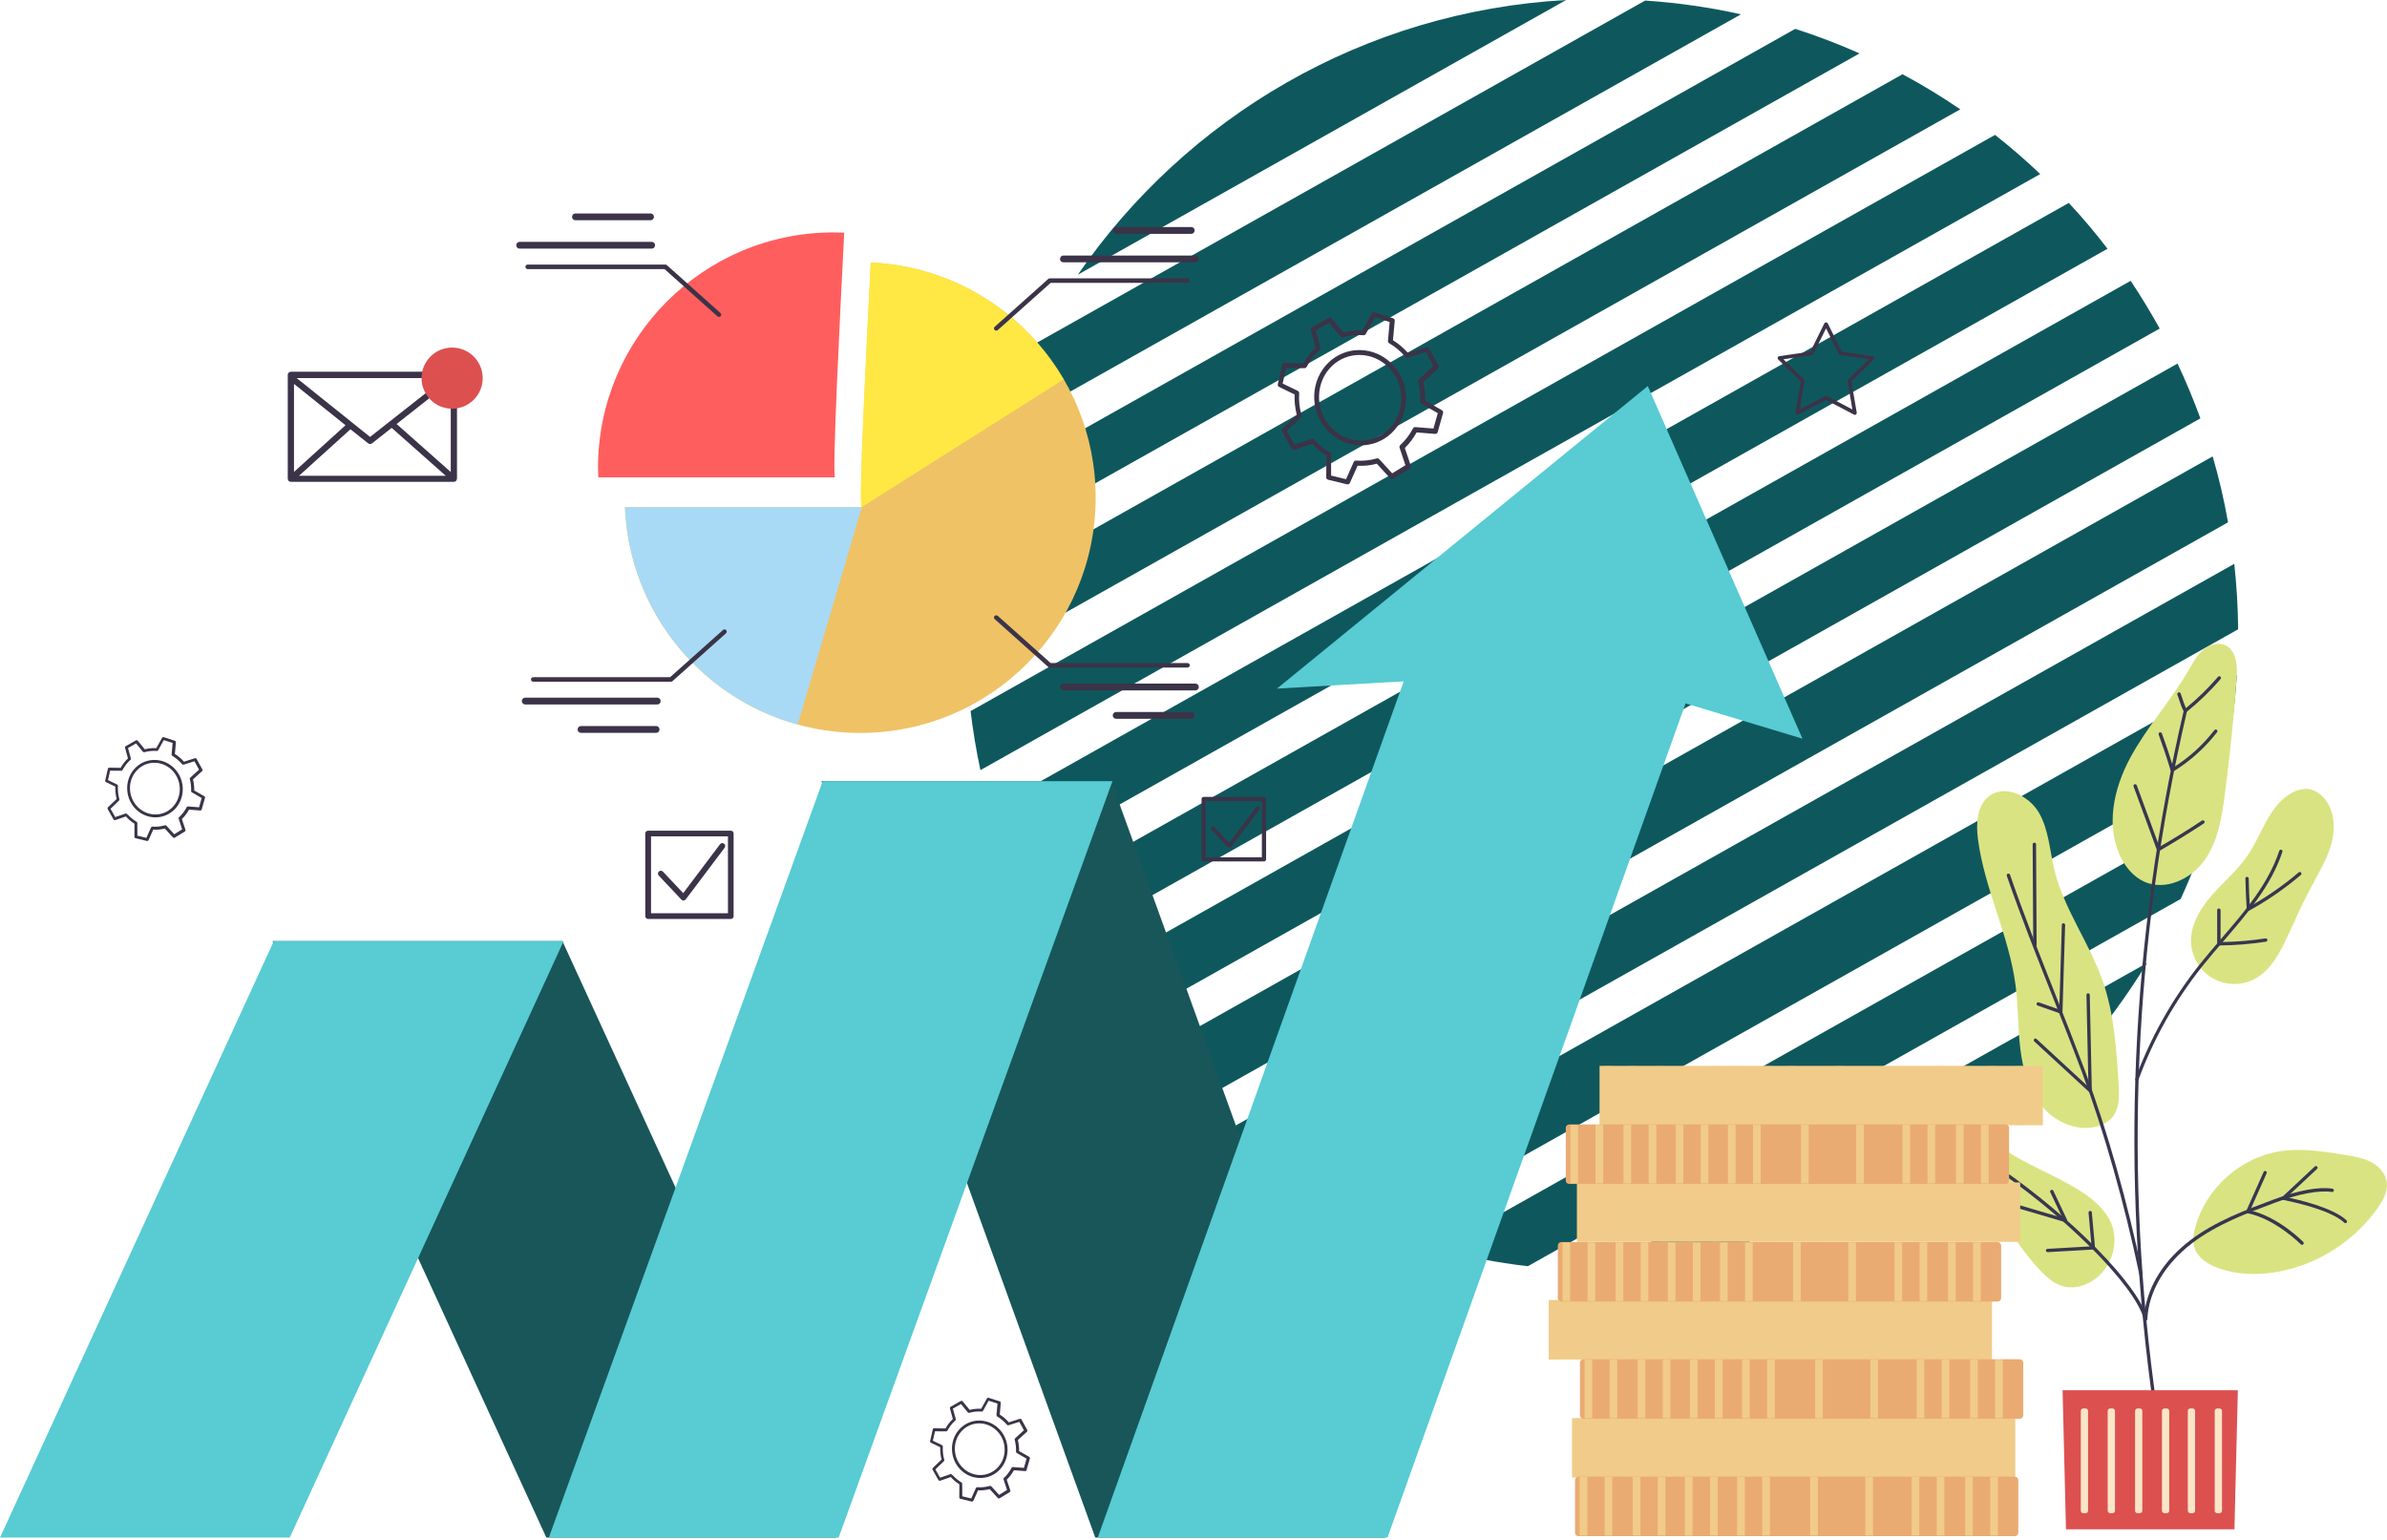 <?xml version="1.0" encoding="UTF-8"?> <svg xmlns="http://www.w3.org/2000/svg" width="654" height="422" viewBox="0 0 654 422" fill="none"> <path d="M509.494 14.629C503.754 12.096 497.884 9.821 491.859 7.909L269.552 132.958C268.078 139.032 266.94 145.209 266.139 151.516L509.494 14.629Z" fill="#0E585D"></path> <path d="M577.425 68.159C574.09 63.791 570.547 59.604 566.823 55.598L271.362 221.796C272.888 227.094 274.621 232.29 276.612 237.382L577.425 68.159Z" fill="#0E585D"></path> <path d="M591.725 90.026C589.243 85.555 586.605 81.187 583.761 76.948L280.878 247.307C283.05 251.96 285.403 256.483 287.963 260.903L591.725 90.026Z" fill="#0E585D"></path> <path d="M588.26 263.849L438.409 348.137C438.59 348.137 438.771 348.162 438.952 348.162C449.632 348.162 460.053 347.154 470.189 345.319L569.254 289.593C576.339 281.606 582.7 272.999 588.26 263.849Z" fill="#0E585D"></path> <path d="M521.26 20.342L264.898 164.544C264.742 167.645 264.639 170.773 264.639 173.926C264.639 177.002 264.716 180.052 264.872 183.076L537.086 29.957C532.017 26.493 526.716 23.262 521.26 20.342Z" fill="#0E585D"></path> <path d="M273.793 118.225L476.99 3.928C468.457 2.016 459.691 0.749 450.744 0.155L284.136 93.877C280.102 101.657 276.637 109.799 273.793 118.225Z" fill="#0E585D"></path> <path d="M558.988 47.688C555.032 43.914 550.894 40.347 546.602 36.961L265.932 194.836C266.579 200.316 267.484 205.692 268.621 211.016L558.988 47.688Z" fill="#0E585D"></path> <path d="M612.852 184.962L358.092 328.259C365.074 331.93 372.34 335.16 379.865 337.849L609.8 208.509C611.352 200.832 612.36 192.975 612.852 184.962Z" fill="#0E585D"></path> <path d="M597.466 246.323C600.931 238.776 603.853 230.944 606.206 222.88L393.958 342.268C401.974 344.388 410.197 345.965 418.601 346.947L597.466 246.323Z" fill="#0E585D"></path> <path d="M429.1 0C373.556 3.102 324.993 32.154 295.307 75.267L429.1 0Z" fill="#0E585D"></path> <path d="M606.232 125.049L310.331 291.506C314.495 296.055 318.942 300.371 323.571 304.481L610.447 143.117C609.361 136.965 607.964 130.942 606.232 125.049Z" fill="#0E585D"></path> <path d="M602.87 114.633C601.008 109.515 598.914 104.5 596.612 99.615L293.601 270.052C296.6 274.575 299.807 278.944 303.22 283.183L602.87 114.633Z" fill="#0E585D"></path> <path d="M613.214 172.427C613.162 166.379 612.8 160.382 612.153 154.489L332.492 311.795C337.224 315.44 342.137 318.877 347.232 322.031L613.214 172.427Z" fill="#0E585D"></path> <path d="M587.379 241.536C584.69 240.27 582.647 237.918 581.251 235.281C576.777 226.752 579.053 216.154 583.63 207.676C588.181 199.198 594.801 192.013 599.61 183.69C600.748 181.726 601.808 179.684 603.489 178.184C605.17 176.685 607.678 175.858 609.721 176.815C612.798 178.262 613.057 182.449 612.798 185.835C612.048 196.484 610.962 207.108 609.566 217.705C608.739 224.012 607.678 230.577 603.981 235.746C600.283 240.916 593.146 244.224 587.379 241.536Z" fill="#DAE382"></path> <path d="M541.92 229.853C541.377 225.64 541.635 220.677 545.023 218.118C549.341 214.861 555.909 217.989 558.624 222.667C561.339 227.346 561.572 232.98 562.839 238.227C565.425 249.006 572.407 258.233 576.079 268.701C579.26 277.774 579.88 287.518 580.475 297.133C580.682 300.364 580.733 303.957 578.561 306.361C577.63 307.369 576.389 308.067 575.07 308.48C569.563 310.289 563.331 307.653 559.581 303.259C555.832 298.865 554.202 293.023 553.53 287.285C552.832 281.547 552.987 275.732 552.237 269.994C550.453 256.269 543.678 243.578 541.92 229.853Z" fill="#DAE382"></path> <path d="M627.641 217.394C629.244 216.464 631.158 215.895 632.968 216.283C634.416 216.593 635.709 217.498 636.692 218.609C639.562 221.866 639.924 226.725 638.838 230.913C637.752 235.1 635.45 238.874 633.408 242.699C631.055 247.067 629.012 251.616 626.943 256.14C624.745 260.895 622.211 265.987 617.505 268.365C614.04 270.123 609.695 270.02 606.308 268.081C602.92 266.168 600.619 262.498 600.334 258.621C599.972 253.71 602.713 249.083 605.946 245.361C609.204 241.639 613.057 238.46 615.824 234.376C619.754 228.612 621.59 220.91 627.641 217.394Z" fill="#DAE382"></path> <path d="M601.265 341.927C602.17 344.667 604.886 346.373 607.575 347.381C612.902 349.371 618.823 349.474 624.409 348.415C635.269 346.373 645.199 339.937 651.535 330.864C652.983 328.797 654.301 326.367 653.939 323.86C653.603 321.456 651.741 319.492 649.595 318.38C647.449 317.269 644.992 316.855 642.613 316.467C636.666 315.511 630.589 314.529 624.616 315.459C613.807 317.165 604.368 325.617 601.498 336.189C600.955 338.076 600.645 340.092 601.265 341.927Z" fill="#DAE382"></path> <path d="M545.721 312.331C552.78 318.405 562.012 321.275 569.873 326.263C573.519 328.589 577.036 331.536 578.587 335.568C581.044 341.901 577.32 349.913 570.881 352.136C569.2 352.705 567.39 352.937 565.658 352.55C562.994 351.955 560.822 350.068 558.96 348.078C551.022 339.652 546.083 328.693 537.86 320.525C536.205 318.897 534.421 317.32 533.36 315.252C532.3 313.184 532.223 310.419 533.852 308.764C535.481 307.136 538.196 307.188 540.265 308.17C542.359 309.152 543.988 310.858 545.721 312.331Z" fill="#DAE382"></path> <path d="M590.508 386.151H590.56C590.818 386.126 590.999 385.867 590.948 385.635C581.82 321.921 584.586 257.82 599.145 195.114C599.197 194.856 599.041 194.623 598.809 194.571C598.55 194.52 598.317 194.675 598.266 194.907C583.681 257.716 580.915 321.947 590.043 385.764C590.094 385.996 590.301 386.151 590.508 386.151Z" fill="#37374F"></path> <path d="M585.44 296.229C585.621 296.229 585.802 296.125 585.879 295.918C590.017 284.649 595.913 274.181 603.386 264.773C605.325 262.343 607.42 259.913 609.437 257.587C615.746 250.246 622.288 242.673 625.34 233.394C625.417 233.161 625.288 232.903 625.055 232.825C624.823 232.748 624.564 232.877 624.486 233.11C621.487 242.208 615.022 249.729 608.764 256.992C606.747 259.345 604.653 261.774 602.688 264.23C595.163 273.69 589.215 284.261 585.052 295.608C584.974 295.841 585.078 296.099 585.336 296.203C585.336 296.203 585.388 296.229 585.44 296.229Z" fill="#37374F"></path> <path d="M587.871 361.907H587.922C588.155 361.881 588.336 361.7 588.336 361.468C588.672 353.894 593.172 346.269 600.671 340.583C607.42 335.465 615.514 332.441 623.349 329.52C629.891 327.091 635.27 326.083 638.916 326.6C639.174 326.651 639.407 326.47 639.433 326.212C639.459 325.954 639.303 325.721 639.045 325.695C635.192 325.126 629.813 326.134 623.013 328.642C615.126 331.588 606.98 334.612 600.102 339.834C593.068 345.158 588.621 352.137 587.612 359.271C583.19 349.035 564.029 330.399 544.506 317.657C544.299 317.501 544.014 317.579 543.859 317.786C543.73 317.993 543.782 318.277 543.988 318.432C564.701 331.95 585 352.085 587.405 361.519C587.483 361.752 587.664 361.907 587.871 361.907Z" fill="#37374F"></path> <path d="M586.552 349.578C586.552 349.578 586.603 349.578 586.655 349.578C586.914 349.526 587.069 349.293 587.017 349.035C582.932 329.417 577.32 309.618 571.218 293.282C568.554 286.2 565.736 279.015 562.995 272.113C558.805 261.542 554.487 250.608 550.712 239.675C550.634 239.442 550.35 239.313 550.117 239.391C549.884 239.468 549.755 239.727 549.832 239.985C553.608 250.919 557.952 261.878 562.141 272.449C564.882 279.376 567.701 286.51 570.364 293.618C576.441 309.902 582.052 329.649 586.138 349.216C586.164 349.423 586.345 349.578 586.552 349.578Z" fill="#37374F"></path> <path d="M591.413 233.188C591.491 233.188 591.568 233.162 591.646 233.136C595.732 230.784 599.817 228.251 603.825 225.614C604.032 225.485 604.084 225.175 603.955 224.968C603.799 224.761 603.515 224.71 603.308 224.839C599.481 227.372 595.576 229.802 591.646 232.05L585.44 215.172C585.362 214.939 585.078 214.81 584.845 214.888C584.612 214.965 584.483 215.25 584.561 215.482L590.948 232.877C590.999 233.007 591.103 233.11 591.232 233.162C591.284 233.162 591.361 233.188 591.413 233.188Z" fill="#37374F"></path> <path d="M595.188 211.476C595.266 211.476 595.344 211.45 595.421 211.398C600.076 208.555 604.11 204.911 607.445 200.62C607.601 200.413 607.575 200.129 607.368 199.974C607.161 199.819 606.877 199.844 606.721 200.051C603.567 204.109 599.791 207.573 595.447 210.287C594.49 207.159 593.456 204.032 592.318 200.956C592.241 200.723 591.956 200.594 591.723 200.672C591.491 200.749 591.361 201.033 591.439 201.266C592.628 204.523 593.74 207.831 594.723 211.14C594.775 211.269 594.878 211.398 595.007 211.45C595.085 211.476 595.137 211.476 595.188 211.476Z" fill="#37374F"></path> <path d="M598.757 195.218C598.86 195.218 598.964 195.192 599.042 195.114C602.429 192.4 605.584 189.35 608.402 186.042C608.557 185.835 608.557 185.551 608.351 185.396C608.144 185.241 607.859 185.241 607.704 185.447C605.041 188.549 602.067 191.444 598.912 194.029C598.524 193.176 598.24 192.323 597.955 191.444C597.8 190.953 597.645 190.488 597.464 189.997C597.387 189.764 597.128 189.661 596.895 189.712C596.662 189.764 596.533 190.022 596.559 190.255L596.637 190.617C596.662 190.72 596.714 190.798 596.766 190.875C596.869 191.185 596.973 191.47 597.05 191.754C597.412 192.866 597.774 193.899 598.317 194.985C598.369 195.114 598.498 195.192 598.628 195.218C598.705 195.218 598.731 195.218 598.757 195.218Z" fill="#37374F"></path> <path d="M607.937 259.06C612.255 259.035 616.599 258.673 620.84 258.026C621.099 258.001 621.254 257.742 621.228 257.51C621.202 257.251 620.944 257.07 620.711 257.122C616.651 257.742 612.514 258.078 608.402 258.13V249.393C608.402 249.135 608.195 248.928 607.937 248.928C607.678 248.928 607.471 249.135 607.471 249.393V258.595C607.471 258.724 607.523 258.828 607.6 258.931C607.678 259.035 607.807 259.06 607.937 259.06Z" fill="#37374F"></path> <path d="M615.979 249.575C616.057 249.575 616.134 249.549 616.212 249.524C621.254 246.758 626.012 243.449 630.408 239.727C630.589 239.572 630.615 239.262 630.46 239.081C630.305 238.9 629.994 238.874 629.813 239.03C625.65 242.571 621.151 245.698 616.419 248.36C616.263 245.802 616.16 243.243 616.108 240.71C616.108 240.451 615.901 240.27 615.643 240.27C615.384 240.27 615.177 240.477 615.203 240.735C615.255 243.527 615.384 246.344 615.565 249.162C615.565 249.317 615.669 249.446 615.798 249.524C615.824 249.575 615.901 249.575 615.979 249.575Z" fill="#37374F"></path> <path d="M572.692 299.357C572.743 299.357 572.821 299.357 572.873 299.305C573.028 299.228 573.157 299.073 573.131 298.866L572.562 272.605C572.562 272.346 572.355 272.166 572.097 272.166C571.838 272.166 571.631 272.372 571.657 272.631L572.2 297.806L557.978 284.676C557.797 284.495 557.513 284.521 557.332 284.701C557.151 284.882 557.176 285.167 557.357 285.348L572.381 299.202C572.485 299.305 572.588 299.357 572.692 299.357Z" fill="#37374F"></path> <path d="M564.624 277.696C564.727 277.696 564.805 277.67 564.882 277.619C565.012 277.541 565.063 277.412 565.089 277.257L565.813 253.451C565.813 253.193 565.632 252.986 565.374 252.986C565.089 252.935 564.908 253.167 564.908 253.426L564.21 276.611L558.599 274.646C558.366 274.569 558.107 274.698 558.004 274.931C557.926 275.163 558.056 275.422 558.288 275.525L564.494 277.696C564.52 277.696 564.572 277.696 564.624 277.696Z" fill="#37374F"></path> <path d="M557.538 259.371C557.797 259.371 558.004 259.164 558.004 258.906L557.849 231.352C557.849 231.094 557.642 230.887 557.383 230.887C557.124 230.887 556.918 231.094 556.918 231.352L557.073 258.906C557.073 259.164 557.28 259.371 557.538 259.371Z" fill="#37374F"></path> <path d="M561.003 343.09H561.029L573.596 342.366C573.726 342.366 573.829 342.315 573.907 342.211C573.984 342.108 574.036 342.005 574.01 341.875L573.131 332.209C573.105 331.95 572.95 331.795 572.64 331.795C572.381 331.821 572.2 332.053 572.226 332.286L573.053 341.488L560.977 342.186C560.719 342.211 560.538 342.418 560.538 342.677C560.564 342.883 560.77 343.09 561.003 343.09Z" fill="#37374F"></path> <path d="M565.916 334.845C566.046 334.845 566.175 334.793 566.278 334.69C566.382 334.561 566.434 334.354 566.33 334.199L562.581 326.264C562.477 326.031 562.193 325.928 561.96 326.057C561.727 326.16 561.624 326.445 561.753 326.677L565.063 333.682L548.876 328.926C548.617 328.848 548.384 329.003 548.307 329.236C548.229 329.469 548.384 329.727 548.617 329.805L565.787 334.845C565.839 334.845 565.865 334.845 565.916 334.845Z" fill="#37374F"></path> <path d="M642.587 335.155C642.717 335.155 642.846 335.104 642.923 335C643.105 334.819 643.079 334.535 642.898 334.354C639.148 330.839 629.529 328.668 626.529 328.047L634.83 320.293C635.011 320.112 635.037 319.828 634.856 319.647C634.675 319.466 634.39 319.44 634.209 319.621L625.262 327.996C625.133 328.125 625.081 328.306 625.133 328.461C625.184 328.616 625.314 328.745 625.495 328.771C625.624 328.797 638.114 331.097 642.303 335C642.355 335.104 642.458 335.155 642.587 335.155Z" fill="#37374F"></path> <path d="M630.744 341.074C630.848 341.074 630.977 341.022 631.054 340.945C631.235 340.764 631.235 340.479 631.054 340.299C630.77 340.014 624.254 333.423 616.496 331.64L621.021 321.482C621.125 321.249 621.021 320.991 620.788 320.887C620.556 320.784 620.271 320.887 620.194 321.12L615.436 331.795C615.384 331.924 615.384 332.079 615.436 332.182C615.487 332.312 615.617 332.389 615.746 332.415C623.452 333.966 630.304 340.867 630.382 340.945C630.511 341.022 630.615 341.074 630.744 341.074Z" fill="#37374F"></path> <path d="M565.115 380.93H613.134L612.204 419.029H566.046L565.115 380.93Z" fill="#DD5050"></path> <path d="M607.471 385.919H608.118C608.506 385.919 608.79 386.23 608.79 386.591V413.938C608.79 414.326 608.48 414.61 608.118 414.61H607.471C607.084 414.61 606.799 414.3 606.799 413.938V386.591C606.773 386.23 607.084 385.919 607.471 385.919Z" fill="#F8E6C7"></path> <path d="M600.102 385.919H600.748C601.136 385.919 601.42 386.23 601.42 386.591V413.938C601.42 414.326 601.11 414.61 600.748 414.61H600.102C599.714 414.61 599.429 414.3 599.429 413.938V386.591C599.403 386.23 599.714 385.919 600.102 385.919Z" fill="#F8E6C7"></path> <path d="M593.016 385.919H593.663C594.051 385.919 594.335 386.23 594.335 386.591V413.938C594.335 414.326 594.025 414.61 593.663 414.61H593.016C592.628 414.61 592.344 414.3 592.344 413.938V386.591C592.344 386.23 592.654 385.919 593.016 385.919Z" fill="#F8E6C7"></path> <path d="M585.647 385.919H586.293C586.681 385.919 586.966 386.23 586.966 386.591V413.938C586.966 414.326 586.655 414.61 586.293 414.61H585.647C585.259 414.61 584.974 414.3 584.974 413.938V386.591C584.974 386.23 585.285 385.919 585.647 385.919Z" fill="#F8E6C7"></path> <path d="M578.148 385.919H578.794C579.182 385.919 579.467 386.23 579.467 386.591V413.938C579.467 414.326 579.156 414.61 578.794 414.61H578.148C577.76 414.61 577.475 414.3 577.475 413.938V386.591C577.475 386.23 577.786 385.919 578.148 385.919Z" fill="#F8E6C7"></path> <path d="M570.778 385.919H571.425C571.812 385.919 572.097 386.23 572.097 386.591V413.938C572.097 414.326 571.787 414.61 571.425 414.61H570.778C570.39 414.61 570.106 414.3 570.106 413.938V386.591C570.106 386.23 570.416 385.919 570.778 385.919Z" fill="#F8E6C7"></path> <path d="M236.116 138.976C235.262 138.123 237.538 92.993 238.624 71.928C272.887 73.479 300.193 101.704 300.193 136.339C300.193 171.957 271.309 200.828 235.676 200.828C200.922 200.828 172.607 173.378 171.236 138.976H236.116Z" fill="#EFC266"></path> <path d="M228.358 63.682C229.341 63.682 230.323 63.708 231.306 63.759C230.22 84.825 227.944 129.954 228.798 130.807H163.918C163.893 129.928 163.841 129.049 163.841 128.171C163.867 92.553 192.751 63.682 228.358 63.682Z" fill="#FF5E5E"></path> <path d="M171.236 138.976H236.116L218.558 198.502C192.053 191.239 172.4 167.485 171.236 138.976Z" fill="#A8DAF5"></path> <path d="M291.401 103.978L236.038 138.976C235.185 138.123 237.46 92.993 238.546 71.928C261.147 72.962 280.696 85.575 291.401 103.978Z" fill="#FFE843"></path> <path d="M272.964 90.588C273.12 90.588 273.249 90.536 273.378 90.433L287.859 77.509H325.354C325.69 77.509 325.975 77.225 325.975 76.889C325.975 76.553 325.69 76.269 325.354 76.269H287.626C287.471 76.269 287.316 76.32 287.212 76.424L272.551 89.528C272.292 89.761 272.266 90.148 272.499 90.407C272.602 90.51 272.783 90.588 272.964 90.588Z" fill="#3B3348"></path> <path d="M291.35 71.875H327.526C328.043 71.875 328.457 71.462 328.457 70.945C328.457 70.428 328.043 70.014 327.526 70.014H291.35C290.833 70.014 290.419 70.428 290.419 70.945C290.419 71.462 290.833 71.875 291.35 71.875Z" fill="#3B3348"></path> <path d="M305.805 64.069H326.388C326.906 64.069 327.319 63.655 327.319 63.138C327.319 62.621 326.906 62.208 326.388 62.208H305.805C305.288 62.208 304.874 62.621 304.874 63.138C304.874 63.655 305.288 64.069 305.805 64.069Z" fill="#3B3348"></path> <path d="M272.964 168.595C273.12 168.595 273.249 168.647 273.378 168.75L287.859 181.674H325.354C325.69 181.674 325.975 181.958 325.975 182.294C325.975 182.63 325.69 182.915 325.354 182.915H287.626C287.471 182.915 287.316 182.863 287.212 182.76L272.551 169.655C272.292 169.422 272.266 169.035 272.499 168.776C272.602 168.673 272.783 168.595 272.964 168.595Z" fill="#3B3348"></path> <path d="M291.35 187.309H327.526C328.043 187.309 328.457 187.722 328.457 188.239C328.457 188.756 328.043 189.17 327.526 189.17H291.35C290.833 189.17 290.419 188.756 290.419 188.239C290.419 187.722 290.833 187.309 291.35 187.309Z" fill="#3B3348"></path> <path d="M305.805 195.089H326.388C326.906 195.089 327.319 195.502 327.319 196.019C327.319 196.536 326.906 196.95 326.388 196.95H305.805C305.288 196.95 304.874 196.536 304.874 196.019C304.874 195.502 305.288 195.089 305.805 195.089Z" fill="#3B3348"></path> <path d="M196.966 86.841C197.147 86.841 197.302 86.763 197.431 86.634C197.664 86.376 197.638 85.988 197.379 85.755L182.717 72.651C182.614 72.547 182.459 72.496 182.304 72.496H144.576C144.24 72.496 143.955 72.78 143.955 73.116C143.955 73.452 144.24 73.736 144.576 73.736H182.071L196.552 86.66C196.655 86.789 196.81 86.841 196.966 86.841Z" fill="#3B3348"></path> <path d="M142.378 68.127H178.554C179.072 68.127 179.485 67.714 179.485 67.197C179.485 66.68 179.072 66.266 178.554 66.266H142.378C141.861 66.266 141.447 66.68 141.447 67.197C141.447 67.714 141.861 68.127 142.378 68.127Z" fill="#3B3348"></path> <path d="M157.661 60.347H178.244C178.762 60.347 179.175 59.933 179.175 59.416C179.175 58.899 178.762 58.486 178.244 58.486H157.661C157.144 58.486 156.73 58.899 156.73 59.416C156.73 59.933 157.144 60.347 157.661 60.347Z" fill="#3B3348"></path> <path d="M198.491 172.447C198.672 172.447 198.828 172.524 198.957 172.654C199.19 172.912 199.164 173.3 198.905 173.532L184.243 186.637C184.14 186.74 183.985 186.792 183.83 186.792H146.102C145.766 186.792 145.481 186.508 145.481 186.172C145.481 185.836 145.766 185.551 146.102 185.551H183.597L198.078 172.628C198.181 172.498 198.336 172.447 198.491 172.447Z" fill="#3B3348"></path> <path d="M143.904 191.16H180.08C180.597 191.16 181.011 191.574 181.011 192.091C181.011 192.608 180.597 193.021 180.08 193.021H143.904C143.387 193.021 142.973 192.608 142.973 192.091C142.973 191.574 143.387 191.16 143.904 191.16Z" fill="#3B3348"></path> <path d="M159.186 198.94H179.77C180.287 198.94 180.701 199.354 180.701 199.871C180.701 200.388 180.287 200.801 179.77 200.801H159.186C158.669 200.801 158.255 200.388 158.255 199.871C158.255 199.38 158.669 198.94 159.186 198.94Z" fill="#3B3348"></path> <path d="M74.68 257.871H154.092L229.108 421.303H149.696L74.68 257.871Z" fill="#185659"></path> <path d="M154.428 257.871H75.016L0 421.303H79.386L154.428 257.871Z" fill="#58CBD3"></path> <path d="M225.074 214.034H304.46L379.476 421.304H300.09L225.074 214.034Z" fill="#185659"></path> <path d="M304.796 214.034H225.41L150.368 421.304H229.78L304.796 214.034Z" fill="#58CBD3"></path> <path d="M474.351 157.661H394.965L300.762 421.303H380.148L474.351 157.661Z" fill="#58CBD3"></path> <path d="M451.466 105.786L493.849 202.403L432.641 183.922L349.868 188.678L451.466 105.786Z" fill="#58CBD3"></path> <path d="M125.207 102.736C125.207 102.633 125.13 102.555 125.13 102.555C125.078 102.374 125.078 102.271 125.026 102.193C125.026 102.193 125 102.193 124.975 102.168C124.897 102.09 124.794 102.064 124.69 102.013C124.587 101.961 124.509 101.909 124.406 101.883L124.38 101.857H79.696C79.231 101.857 78.843 102.245 78.843 102.71V131.194C78.843 131.297 78.92 131.375 78.946 131.478C78.972 131.582 78.972 131.685 79.05 131.763H79.076C79.231 131.918 79.438 132.021 79.696 132.021H124.354C124.587 132.021 124.819 131.918 124.975 131.737H125C125.078 131.659 125.052 131.556 125.104 131.453C125.13 131.349 125.207 131.272 125.207 131.168V102.736ZM80.549 105.192L94.668 116.513L80.549 129.307V105.192ZM101.392 119.718L81.273 103.589H121.897L101.392 119.718ZM96.013 117.624L100.874 121.476C101.03 121.605 101.211 121.656 101.417 121.656C101.598 121.656 101.779 121.605 101.935 121.476L107.313 117.237L122.13 130.367H81.92L96.013 117.624ZM108.658 116.177L123.501 104.494V129.333L108.658 116.177Z" fill="#3B3348"></path> <path d="M130.917 108.146C133.424 104.258 132.303 99.076 128.413 96.57C124.524 94.065 119.338 95.185 116.832 99.073C114.325 102.961 115.447 108.144 119.336 110.649C123.226 113.155 128.411 112.034 130.917 108.146Z" fill="#DD5050"></path> <path d="M346.325 236.031H329.775C329.465 236.031 329.206 235.772 329.206 235.462V218.92C329.206 218.61 329.465 218.351 329.775 218.351H346.325C346.635 218.351 346.894 218.61 346.894 218.92V235.462C346.894 235.772 346.635 236.031 346.325 236.031ZM330.344 234.893H345.73V219.514H330.344V234.893Z" fill="#3B3348"></path> <path d="M336.834 232.36C336.679 232.36 336.524 232.282 336.421 232.179L331.895 227.371C331.689 227.139 331.689 226.777 331.921 226.57C332.154 226.363 332.516 226.363 332.723 226.596L336.783 230.912L344.152 221.142C344.359 220.884 344.695 220.832 344.954 221.039C345.213 221.22 345.264 221.582 345.058 221.84L337.274 232.153C337.171 232.282 337.015 232.36 336.834 232.386V232.36Z" fill="#3B3348"></path> <path d="M200.224 251.798H177.571C177.132 251.798 176.796 251.436 176.796 251.023V228.38C176.796 227.941 177.158 227.605 177.571 227.605H200.224C200.663 227.605 200.999 227.967 200.999 228.38V251.023C201.025 251.436 200.663 251.798 200.224 251.798ZM178.373 250.221H199.448V229.156H178.373V250.221Z" fill="#3B3348"></path> <path d="M187.268 246.757C187.061 246.757 186.854 246.68 186.699 246.499L180.493 239.908C180.183 239.598 180.209 239.081 180.519 238.796C180.829 238.486 181.321 238.512 181.631 238.822L187.191 244.715L197.275 231.326C197.534 230.965 198.025 230.913 198.387 231.171C198.724 231.43 198.801 231.921 198.542 232.283L187.889 246.421C187.759 246.602 187.527 246.731 187.294 246.731L187.268 246.757Z" fill="#3B3348"></path> <path d="M369.184 132.719C369.184 132.719 369.081 132.719 369.029 132.693L363.883 131.452C363.573 131.375 363.366 131.116 363.366 130.806L363.417 124.861C361.969 123.957 360.651 122.845 359.513 121.579L354.703 123.259C354.393 123.362 354.057 123.233 353.901 122.949L351.238 118.244C351.083 117.986 351.135 117.65 351.367 117.443L355.298 113.669C354.832 111.834 354.625 109.973 354.703 108.086L350.462 106.019C350.178 105.889 350.049 105.579 350.1 105.269L351.316 99.97C351.393 99.66 351.6 99.402 351.962 99.453L357.108 99.531C358.013 97.903 359.151 96.455 360.47 95.24L359.125 90.433C359.047 90.148 359.177 89.838 359.435 89.683L364.064 87.073C364.348 86.918 364.685 86.969 364.891 87.228L368.072 91.079C369.779 90.639 371.537 90.459 373.27 90.562L375.855 85.884C376.011 85.599 376.347 85.47 376.631 85.573L381.674 87.202C381.958 87.305 382.165 87.59 382.139 87.9L381.648 93.224C383.199 94.181 384.57 95.37 385.785 96.714L390.776 95.137C391.086 95.034 391.396 95.163 391.552 95.447L394.163 100.203C394.319 100.461 394.267 100.797 394.034 101.004L389.948 104.752C390.362 106.432 390.543 108.112 390.491 109.792L395.068 112.403C395.327 112.558 395.456 112.868 395.379 113.152L393.905 118.399C393.827 118.71 393.543 118.916 393.207 118.891L388.138 118.477C387.259 120.08 386.173 121.501 384.906 122.742L386.535 127.627C386.639 127.911 386.509 128.247 386.251 128.402L381.725 131.194C381.467 131.349 381.105 131.323 380.898 131.065L377.226 127.058C375.493 127.524 373.709 127.705 371.951 127.627L369.805 132.409C369.675 132.564 369.442 132.719 369.184 132.719ZM364.71 130.315L368.796 131.297L370.891 126.593C370.994 126.335 371.278 126.154 371.537 126.205C373.425 126.335 375.364 126.154 377.2 125.611C377.433 125.533 377.717 125.611 377.872 125.792L381.441 129.695L385.061 127.472L383.458 122.664C383.38 122.406 383.458 122.147 383.639 121.966C385.087 120.622 386.225 119.123 387.13 117.391C387.259 117.159 387.492 117.004 387.776 117.03L392.741 117.417L393.931 113.204L389.457 110.645C389.25 110.516 389.121 110.283 389.121 110.051C389.199 108.242 389.017 106.406 388.526 104.597C388.474 104.364 388.526 104.106 388.707 103.951L392.715 100.281L390.621 96.455L385.733 98.006C385.475 98.084 385.19 98.006 385.035 97.799L384.777 97.489C383.587 96.119 382.191 94.956 380.613 94.051C380.381 93.922 380.277 93.664 380.277 93.431L380.743 88.236L376.735 86.943L374.201 91.518C374.071 91.751 373.813 91.88 373.58 91.854C371.692 91.699 369.805 91.906 367.994 92.423C367.736 92.501 367.477 92.423 367.296 92.216L364.193 88.468L360.495 90.562L361.814 95.266C361.892 95.499 361.814 95.757 361.607 95.938L361.297 96.197C359.978 97.412 358.892 98.885 358.013 100.513C357.91 100.72 357.677 100.875 357.418 100.875L352.402 100.823L351.419 105.088L355.582 107.104C355.815 107.233 355.97 107.466 355.944 107.75C355.815 109.767 356.022 111.783 356.591 113.721C356.668 113.954 356.591 114.212 356.41 114.367L352.557 118.063L354.703 121.837L359.435 120.209C359.694 120.131 359.978 120.209 360.159 120.416L359.771 120.984L360.263 120.545C361.452 121.889 362.823 123.052 364.348 123.957C364.555 124.086 364.685 124.293 364.685 124.525L364.71 130.315ZM372.882 122.018C369.287 122.018 365.822 120.416 363.392 117.65C358.685 112.274 359.021 104.003 364.116 99.221C366.391 97.076 369.339 95.912 372.442 95.912C376.036 95.912 379.502 97.515 381.932 100.281C386.639 105.657 386.302 113.928 381.208 118.71C378.933 120.855 375.985 122.018 372.882 122.018ZM372.442 97.256C369.675 97.256 367.038 98.316 365.021 100.203C360.444 104.494 360.159 111.938 364.374 116.771C366.546 119.278 369.649 120.7 372.882 120.7C375.649 120.7 378.286 119.64 380.303 117.753C384.88 113.463 385.165 106.019 380.95 101.185C378.752 98.678 375.674 97.256 372.442 97.256Z" fill="#3B3348"></path> <path d="M40.34 230.422C40.34 230.422 40.288 230.422 40.236 230.422L37.133 229.673C36.952 229.621 36.823 229.466 36.823 229.285L36.849 225.692C35.969 225.149 35.168 224.477 34.496 223.702L31.599 224.71C31.418 224.762 31.212 224.684 31.108 224.529L29.505 221.686C29.427 221.531 29.453 221.324 29.582 221.195L31.961 218.92C31.677 217.809 31.548 216.671 31.599 215.534L29.039 214.293C28.884 214.216 28.781 214.035 28.832 213.854L29.557 210.649C29.608 210.468 29.738 210.313 29.945 210.339L33.047 210.39C33.59 209.408 34.289 208.529 35.065 207.806L34.263 204.911C34.211 204.73 34.289 204.549 34.444 204.446L37.237 202.869C37.392 202.765 37.624 202.817 37.754 202.972L39.667 205.299C40.702 205.04 41.762 204.937 42.822 204.988L44.4 202.171C44.503 202.016 44.684 201.938 44.865 201.99L47.916 202.972C48.097 203.024 48.201 203.205 48.201 203.386L47.916 206.591C48.847 207.16 49.7 207.883 50.399 208.71L53.398 207.754C53.579 207.702 53.786 207.78 53.864 207.935L55.441 210.804C55.519 210.959 55.493 211.166 55.364 211.295L52.881 213.544C53.114 214.552 53.243 215.586 53.217 216.594L55.984 218.17C56.139 218.274 56.217 218.455 56.165 218.636L55.26 221.789C55.208 221.97 55.053 222.099 54.846 222.073L51.795 221.841C51.252 222.797 50.605 223.676 49.83 224.426L50.812 227.372C50.864 227.553 50.812 227.734 50.631 227.837L47.89 229.517C47.735 229.621 47.528 229.595 47.373 229.44L45.149 227.01C44.115 227.295 43.029 227.398 41.969 227.346L40.676 230.241C40.65 230.345 40.495 230.422 40.34 230.422ZM37.65 228.975L40.107 229.569L41.374 226.726C41.452 226.571 41.607 226.467 41.762 226.493C42.9 226.571 44.063 226.467 45.175 226.131C45.33 226.08 45.486 226.131 45.589 226.235L47.735 228.587L49.907 227.243L48.951 224.348C48.899 224.193 48.951 224.038 49.054 223.934C49.933 223.133 50.605 222.203 51.149 221.169C51.226 221.04 51.355 220.936 51.536 220.962L54.536 221.195L55.26 218.662L52.571 217.111C52.441 217.033 52.364 216.904 52.364 216.749C52.416 215.663 52.286 214.552 52.002 213.466C51.976 213.311 52.002 213.182 52.131 213.079L54.536 210.882L53.269 208.581L50.321 209.512C50.166 209.563 50.011 209.512 49.882 209.382L49.726 209.201C49.002 208.374 48.149 207.676 47.218 207.108C47.089 207.03 47.011 206.875 47.011 206.72L47.296 203.567L44.865 202.791L43.339 205.557C43.262 205.686 43.106 205.79 42.951 205.764C41.814 205.686 40.676 205.79 39.564 206.1C39.409 206.151 39.254 206.1 39.15 205.971L37.288 203.696L35.065 204.963L35.866 207.806C35.918 207.961 35.866 208.116 35.737 208.219L35.556 208.374C34.754 209.124 34.108 210.003 33.565 210.985C33.487 211.114 33.358 211.192 33.203 211.192L30.177 211.166L29.582 213.751L32.091 214.965C32.246 215.043 32.324 215.198 32.324 215.353C32.246 216.568 32.375 217.783 32.711 218.972C32.763 219.101 32.711 219.256 32.608 219.359L30.281 221.608L31.574 223.883L34.418 222.901C34.573 222.849 34.754 222.901 34.858 223.03L34.625 223.366L34.935 223.107C35.659 223.934 36.487 224.606 37.418 225.175C37.547 225.253 37.624 225.382 37.624 225.511L37.65 228.975ZM42.589 223.96C40.417 223.96 38.323 223.004 36.849 221.324C34.004 218.067 34.211 213.079 37.288 210.21C38.659 208.917 40.443 208.219 42.331 208.219C44.503 208.219 46.597 209.176 48.071 210.856C50.916 214.112 50.709 219.101 47.632 221.97C46.235 223.262 44.451 223.96 42.589 223.96ZM42.305 208.995C40.65 208.995 39.047 209.615 37.806 210.778C35.039 213.363 34.858 217.86 37.418 220.781C38.736 222.28 40.598 223.159 42.563 223.159C44.244 223.159 45.822 222.539 47.063 221.376C49.83 218.765 50.011 214.293 47.451 211.373C46.132 209.874 44.27 208.995 42.305 208.995Z" fill="#3B3348"></path> <path d="M266.344 411.43C266.344 411.43 266.293 411.43 266.241 411.43L263.138 410.68C262.957 410.629 262.828 410.474 262.828 410.293L262.853 406.7C261.974 406.157 261.173 405.485 260.5 404.71L257.604 405.718C257.423 405.769 257.216 405.692 257.113 405.537L255.51 402.693C255.432 402.538 255.458 402.332 255.587 402.202L257.966 399.928C257.682 398.816 257.552 397.679 257.604 396.542L255.044 395.301C254.889 395.224 254.785 395.043 254.837 394.862L255.561 391.657C255.613 391.476 255.742 391.321 255.949 391.347L259.052 391.398C259.595 390.416 260.293 389.537 261.069 388.814L260.267 385.919C260.216 385.738 260.293 385.557 260.449 385.453L263.241 383.877C263.396 383.773 263.629 383.825 263.758 383.98L265.672 386.306C266.706 386.048 267.767 385.944 268.827 385.996L270.404 383.179C270.508 383.024 270.689 382.946 270.87 382.998L273.921 383.98C274.102 384.032 274.205 384.213 274.205 384.394L273.921 387.599C274.852 388.167 275.705 388.891 276.403 389.718L279.403 388.762C279.584 388.71 279.791 388.788 279.868 388.943L281.446 391.812C281.523 391.967 281.497 392.174 281.368 392.303L278.886 394.552C279.118 395.56 279.248 396.594 279.222 397.602L281.989 399.178C282.144 399.282 282.222 399.463 282.17 399.644L281.265 402.797C281.213 402.978 281.058 403.107 280.851 403.081L277.8 402.849C277.257 403.805 276.61 404.684 275.834 405.433L276.817 408.38C276.869 408.561 276.817 408.742 276.636 408.845L273.895 410.525C273.74 410.629 273.533 410.603 273.378 410.448L271.154 408.018C270.12 408.302 269.034 408.406 267.973 408.354L266.68 411.249C266.629 411.352 266.499 411.43 266.344 411.43ZM263.655 409.982L266.112 410.577L267.379 407.734C267.456 407.579 267.611 407.475 267.767 407.501C268.904 407.579 270.068 407.475 271.18 407.139C271.335 407.088 271.49 407.139 271.594 407.243L273.74 409.595L275.912 408.251L274.955 405.356C274.904 405.201 274.955 405.046 275.059 404.942C275.938 404.141 276.61 403.21 277.153 402.177C277.231 402.047 277.36 401.944 277.541 401.97L280.541 402.202L281.265 399.669L278.575 398.119C278.446 398.041 278.369 397.912 278.369 397.757C278.42 396.671 278.291 395.56 278.007 394.474C277.981 394.319 278.007 394.19 278.136 394.086L280.541 391.889L279.274 389.589L276.326 390.519C276.171 390.571 276.015 390.519 275.886 390.39L275.731 390.209C275.007 389.382 274.154 388.684 273.223 388.116C273.093 388.038 273.016 387.883 273.016 387.728L273.3 384.575L270.87 383.799L269.344 386.565C269.266 386.694 269.111 386.797 268.956 386.772C267.818 386.694 266.68 386.797 265.569 387.108C265.413 387.159 265.258 387.108 265.155 386.978L263.293 384.704L261.069 385.97L261.871 388.814C261.922 388.969 261.871 389.124 261.741 389.227L261.56 389.382C260.759 390.132 260.112 391.011 259.569 391.993C259.492 392.122 259.362 392.2 259.207 392.2L256.182 392.174L255.587 394.758L258.095 395.973C258.251 396.051 258.328 396.206 258.328 396.361C258.251 397.576 258.38 398.791 258.716 399.98C258.768 400.109 258.716 400.264 258.613 400.367L256.285 402.616L257.578 404.891L260.423 403.908C260.578 403.857 260.759 403.908 260.862 404.038L260.63 404.374L260.94 404.115C261.664 404.942 262.491 405.614 263.422 406.183C263.552 406.26 263.629 406.39 263.629 406.519L263.655 409.982ZM268.568 404.968C266.396 404.968 264.301 404.012 262.828 402.332C259.983 399.075 260.19 394.086 263.267 391.217C264.638 389.925 266.422 389.227 268.31 389.227C270.482 389.227 272.576 390.183 274.05 391.863C276.895 395.12 276.688 400.109 273.611 402.978C272.24 404.27 270.456 404.968 268.568 404.968ZM268.31 390.002C266.655 390.002 265.051 390.623 263.81 391.786C261.043 394.371 260.862 398.868 263.422 401.789C264.741 403.288 266.603 404.167 268.568 404.167C270.249 404.167 271.826 403.546 273.068 402.383C275.834 399.773 276.015 395.301 273.455 392.38C272.111 390.881 270.249 390.002 268.31 390.002Z" fill="#3B3348"></path> <path d="M508.226 113.67C508.148 113.67 508.071 113.644 507.993 113.618L500.313 109.586L492.659 113.618C492.478 113.722 492.271 113.696 492.116 113.567C491.961 113.463 491.883 113.256 491.909 113.05L493.383 104.52L487.177 98.472C487.048 98.343 486.996 98.136 487.048 97.955C487.099 97.774 487.281 97.645 487.462 97.593L496.021 96.352L499.848 88.598C500.029 88.236 500.598 88.236 500.779 88.598L504.606 96.352L513.165 97.593C513.372 97.619 513.527 97.748 513.579 97.955C513.63 98.136 513.579 98.343 513.449 98.472L507.243 104.52L508.717 113.05C508.743 113.231 508.666 113.437 508.51 113.567C508.433 113.644 508.329 113.67 508.226 113.67ZM500.313 108.475C500.391 108.475 500.468 108.5 500.546 108.526L507.528 112.197L506.209 104.417C506.183 104.262 506.235 104.081 506.364 103.951L512.001 98.446L504.192 97.309C504.037 97.283 503.882 97.179 503.804 97.024L500.313 89.968L496.822 97.024C496.745 97.179 496.59 97.283 496.434 97.309L488.625 98.446L494.262 103.951C494.392 104.081 494.443 104.236 494.417 104.417L493.099 112.197L500.081 108.526C500.158 108.5 500.236 108.475 500.313 108.475Z" fill="#3B3348"></path> <path d="M430.753 388.556H552.108C552.134 388.556 552.16 388.582 552.16 388.608V404.788C552.16 404.814 552.134 404.84 552.108 404.84H430.753C430.728 404.84 430.702 404.814 430.702 404.788V388.608C430.702 388.582 430.728 388.556 430.753 388.556Z" fill="#F1CB89"></path> <path d="M544.464 404.717H546.558V388.666H544.464V404.717Z" fill="#F1CB89"></path> <path d="M537.616 404.717H539.71V388.666H537.616V404.717Z" fill="#F1CB89"></path> <path d="M529.811 404.717H531.906V388.666H529.811V404.717Z" fill="#F1CB89"></path> <path d="M522.963 404.717H525.058V388.666H522.963V404.717Z" fill="#F1CB89"></path> <path d="M482.004 404.717H484.099V388.666H482.004V404.717Z" fill="#F1CB89"></path> <path d="M495.158 404.717H497.252V388.666H495.158V404.717Z" fill="#F1CB89"></path> <path d="M510.275 404.717H512.37V388.666H510.275V404.717Z" fill="#F1CB89"></path> <path d="M475.13 404.717H477.225V388.666H475.13V404.717Z" fill="#F1CB89"></path> <path d="M467.688 404.717H469.782V388.666H467.688V404.717Z" fill="#F1CB89"></path> <path d="M460.84 404.717H462.934V388.666H460.84V404.717Z" fill="#F1CB89"></path> <path d="M453.397 404.717H455.492V388.666H453.397V404.717Z" fill="#F1CB89"></path> <path d="M446.524 404.717H448.618V388.666H446.524V404.717Z" fill="#F1CB89"></path> <path d="M438.848 404.717H440.943V388.666H438.848V404.717Z" fill="#F1CB89"></path> <path d="M431.975 404.717H434.069V388.666H431.975V404.717Z" fill="#F1CB89"></path> <path d="M424.366 356.221H545.721C545.747 356.221 545.773 356.247 545.773 356.273V372.453C545.773 372.479 545.747 372.505 545.721 372.505H424.366C424.341 372.505 424.315 372.479 424.315 372.453V356.273C424.315 356.247 424.341 356.221 424.366 356.221Z" fill="#F1CB89"></path> <path d="M538.081 372.378H540.176V356.327H538.081V372.378Z" fill="#F1CB89"></path> <path d="M531.207 372.378H533.302V356.327H531.207V372.378Z" fill="#F1CB89"></path> <path d="M523.429 372.378H525.523V356.327H523.429V372.378Z" fill="#F1CB89"></path> <path d="M516.555 372.378H518.649V356.327H516.555V372.378Z" fill="#F1CB89"></path> <path d="M475.595 372.378H477.69V356.327H475.595V372.378Z" fill="#F1CB89"></path> <path d="M488.749 372.378H490.844V356.327H488.749V372.378Z" fill="#F1CB89"></path> <path d="M503.867 372.378H505.961V356.327H503.867V372.378Z" fill="#F1CB89"></path> <path d="M468.747 372.378H470.842V356.327H468.747V372.378Z" fill="#F1CB89"></path> <path d="M461.305 372.378H463.4V356.327H461.305V372.378Z" fill="#F1CB89"></path> <path d="M454.431 372.378H456.526V356.327H454.431V372.378Z" fill="#F1CB89"></path> <path d="M446.989 372.378H449.083V356.327H446.989V372.378Z" fill="#F1CB89"></path> <path d="M440.115 372.378H442.209V356.327H440.115V372.378Z" fill="#F1CB89"></path> <path d="M432.44 372.378H434.535V356.327H432.44V372.378Z" fill="#F1CB89"></path> <path d="M425.592 372.378H427.687V356.327H425.592V372.378Z" fill="#F1CB89"></path> <path d="M432.098 323.989H553.453C553.479 323.989 553.504 324.015 553.504 324.041V340.221C553.504 340.247 553.479 340.273 553.453 340.273H432.098C432.072 340.273 432.046 340.247 432.046 340.221V324.041C432.072 323.989 432.072 323.989 432.098 323.989Z" fill="#F1CB89"></path> <path d="M545.833 340.139H547.928V324.088H545.833V340.139Z" fill="#F1CB89"></path> <path d="M538.96 340.139H541.054V324.088H538.96V340.139Z" fill="#F1CB89"></path> <path d="M531.181 340.139H533.276V324.088H531.181V340.139Z" fill="#F1CB89"></path> <path d="M524.307 340.139H526.402V324.088H524.307V340.139Z" fill="#F1CB89"></path> <path d="M483.374 340.139H485.468V324.088H483.374V340.139Z" fill="#F1CB89"></path> <path d="M496.502 340.139H498.596V324.088H496.502V340.139Z" fill="#F1CB89"></path> <path d="M511.619 340.139H513.714V324.088H511.619V340.139Z" fill="#F1CB89"></path> <path d="M476.5 340.139H478.595V324.088H476.5V340.139Z" fill="#F1CB89"></path> <path d="M469.058 340.139H471.152V324.088H469.058V340.139Z" fill="#F1CB89"></path> <path d="M462.184 340.139H464.278V324.088H462.184V340.139Z" fill="#F1CB89"></path> <path d="M454.741 340.139H456.836V324.088H454.741V340.139Z" fill="#F1CB89"></path> <path d="M447.893 340.139H449.988V324.088H447.893V340.139Z" fill="#F1CB89"></path> <path d="M440.192 340.139H442.287V324.088H440.192V340.139Z" fill="#F1CB89"></path> <path d="M433.344 340.139H435.439V324.088H433.344V340.139Z" fill="#F1CB89"></path> <path d="M438.304 292.042H559.659C559.685 292.042 559.711 292.068 559.711 292.094V308.274C559.711 308.3 559.685 308.326 559.659 308.326H438.304C438.278 308.326 438.252 308.3 438.252 308.274V292.094C438.278 292.068 438.278 292.042 438.304 292.042Z" fill="#F1CB89"></path> <path d="M552.035 308.213H554.13V292.162H552.035V308.213Z" fill="#F1CB89"></path> <path d="M545.162 308.213H547.256V292.162H545.162V308.213Z" fill="#F1CB89"></path> <path d="M537.383 308.213H539.478V292.162H537.383V308.213Z" fill="#F1CB89"></path> <path d="M530.509 308.213H532.604V292.162H530.509V308.213Z" fill="#F1CB89"></path> <path d="M489.576 308.213H491.671V292.162H489.576V308.213Z" fill="#F1CB89"></path> <path d="M502.704 308.213H504.798V292.162H502.704V308.213Z" fill="#F1CB89"></path> <path d="M517.821 308.213H519.916V292.162H517.821V308.213Z" fill="#F1CB89"></path> <path d="M482.702 308.213H484.797V292.162H482.702V308.213Z" fill="#F1CB89"></path> <path d="M475.26 308.213H477.354V292.162H475.26V308.213Z" fill="#F1CB89"></path> <path d="M468.386 308.213H470.48V292.162H468.386V308.213Z" fill="#F1CB89"></path> <path d="M460.943 308.213H463.038V292.162H460.943V308.213Z" fill="#F1CB89"></path> <path d="M454.095 308.213H456.19V292.162H454.095V308.213Z" fill="#F1CB89"></path> <path d="M446.42 308.213H448.515V292.162H446.42V308.213Z" fill="#F1CB89"></path> <path d="M439.546 308.213H441.641V292.162H439.546V308.213Z" fill="#F1CB89"></path> <path d="M433.831 372.427H553.375C553.892 372.427 554.332 372.841 554.332 373.384V387.781C554.332 388.297 553.918 388.737 553.375 388.737H433.831C433.313 388.737 432.874 388.323 432.874 387.781V373.384C432.874 372.841 433.288 372.427 433.831 372.427Z" fill="#EAAB72"></path> <path d="M546.634 388.598H548.729V372.547H546.634V388.598Z" fill="#F1CB89"></path> <path d="M539.786 388.598H541.881V372.547H539.786V388.598Z" fill="#F1CB89"></path> <path d="M531.982 388.598H534.077V372.547H531.982V388.598Z" fill="#F1CB89"></path> <path d="M525.134 388.598H527.229V372.547H525.134V388.598Z" fill="#F1CB89"></path> <path d="M484.175 388.598H486.269V372.547H484.175V388.598Z" fill="#F1CB89"></path> <path d="M497.328 388.598H499.423V372.547H497.328V388.598Z" fill="#F1CB89"></path> <path d="M512.446 388.598H514.54V372.547H512.446V388.598Z" fill="#F1CB89"></path> <path d="M477.301 388.598H479.396V372.547H477.301V388.598Z" fill="#F1CB89"></path> <path d="M469.859 388.598H471.953V372.547H469.859V388.598Z" fill="#F1CB89"></path> <path d="M463.011 388.598H465.105V372.547H463.011V388.598Z" fill="#F1CB89"></path> <path d="M455.568 388.598H457.663V372.547H455.568V388.598Z" fill="#F1CB89"></path> <path d="M448.694 388.598H450.789V372.547H448.694V388.598Z" fill="#F1CB89"></path> <path d="M441.019 388.598H443.114V372.547H441.019V388.598Z" fill="#F1CB89"></path> <path d="M434.145 388.598H436.24V372.547H434.145V388.598Z" fill="#F1CB89"></path> <path d="M432.46 404.608H552.031C552.548 404.608 552.987 405.021 552.987 405.564V419.961C552.987 420.478 552.574 420.918 552.031 420.918H432.486C431.969 420.918 431.529 420.504 431.529 419.961V405.538C431.529 405.021 431.943 404.608 432.46 404.608Z" fill="#EAAB72"></path> <path d="M545.291 420.757H547.385V404.706H545.291V420.757Z" fill="#F1CB89"></path> <path d="M538.417 420.757H540.511V404.706H538.417V420.757Z" fill="#F1CB89"></path> <path d="M530.638 420.757H532.733V404.706H530.638V420.757Z" fill="#F1CB89"></path> <path d="M523.764 420.757H525.859V404.706H523.764V420.757Z" fill="#F1CB89"></path> <path d="M482.832 420.757H484.926V404.706H482.832V420.757Z" fill="#F1CB89"></path> <path d="M495.959 420.757H498.053V404.706H495.959V420.757Z" fill="#F1CB89"></path> <path d="M511.076 420.757H513.171V404.706H511.076V420.757Z" fill="#F1CB89"></path> <path d="M475.957 420.757H478.052V404.706H475.957V420.757Z" fill="#F1CB89"></path> <path d="M468.515 420.757H470.609V404.706H468.515V420.757Z" fill="#F1CB89"></path> <path d="M461.641 420.757H463.736V404.706H461.641V420.757Z" fill="#F1CB89"></path> <path d="M454.199 420.757H456.293V404.706H454.199V420.757Z" fill="#F1CB89"></path> <path d="M447.351 420.757H449.445V404.706H447.351V420.757Z" fill="#F1CB89"></path> <path d="M439.65 420.757H441.744V404.706H439.65V420.757Z" fill="#F1CB89"></path> <path d="M432.801 420.757H434.896V404.706H432.801V420.757Z" fill="#F1CB89"></path> <path d="M427.78 340.325H547.324C547.841 340.325 548.281 340.739 548.281 341.282V355.678C548.281 356.195 547.867 356.635 547.324 356.635H427.78C427.262 356.635 426.823 356.221 426.823 355.678V341.282C426.823 340.765 427.262 340.325 427.78 340.325Z" fill="#EAAB72"></path> <path d="M540.588 356.491H542.682V340.44H540.588V356.491Z" fill="#F1CB89"></path> <path d="M533.739 356.491H535.834V340.44H533.739V356.491Z" fill="#F1CB89"></path> <path d="M525.935 356.491H528.03V340.44H525.935V356.491Z" fill="#F1CB89"></path> <path d="M519.061 356.491H521.156V340.44H519.061V356.491Z" fill="#F1CB89"></path> <path d="M478.128 356.491H480.222V340.44H478.128V356.491Z" fill="#F1CB89"></path> <path d="M491.281 356.491H493.376V340.44H491.281V356.491Z" fill="#F1CB89"></path> <path d="M506.399 356.491H508.493V340.44H506.399V356.491Z" fill="#F1CB89"></path> <path d="M471.254 356.491H473.349V340.44H471.254V356.491Z" fill="#F1CB89"></path> <path d="M463.811 356.491H465.906V340.44H463.811V356.491Z" fill="#F1CB89"></path> <path d="M456.964 356.491H459.058V340.44H456.964V356.491Z" fill="#F1CB89"></path> <path d="M449.521 356.491H451.615V340.44H449.521V356.491Z" fill="#F1CB89"></path> <path d="M442.647 356.491H444.742V340.44H442.647V356.491Z" fill="#F1CB89"></path> <path d="M434.972 356.491H437.066V340.44H434.972V356.491Z" fill="#F1CB89"></path> <path d="M428.098 356.491H430.193V340.44H428.098V356.491Z" fill="#F1CB89"></path> <path d="M429.952 308.093H549.496C550.014 308.093 550.453 308.507 550.453 309.05V323.447C550.453 323.963 550.039 324.403 549.496 324.403H429.952C429.435 324.403 428.995 323.989 428.995 323.447V309.05C428.995 308.507 429.435 308.093 429.952 308.093Z" fill="#EAAB72"></path> <path d="M542.758 324.254H544.853V308.203H542.758V324.254Z" fill="#F1CB89"></path> <path d="M535.91 324.254H538.005V308.203H535.91V324.254Z" fill="#F1CB89"></path> <path d="M528.106 324.254H530.201V308.203H528.106V324.254Z" fill="#F1CB89"></path> <path d="M521.258 324.254H523.353V308.203H521.258V324.254Z" fill="#F1CB89"></path> <path d="M480.299 324.254H482.394V308.203H480.299V324.254Z" fill="#F1CB89"></path> <path d="M493.452 324.254H495.547V308.203H493.452V324.254Z" fill="#F1CB89"></path> <path d="M508.57 324.254H510.664V308.203H508.57V324.254Z" fill="#F1CB89"></path> <path d="M473.425 324.254H475.52V308.203H473.425V324.254Z" fill="#F1CB89"></path> <path d="M465.983 324.254H468.077V308.203H465.983V324.254Z" fill="#F1CB89"></path> <path d="M459.134 324.254H461.229V308.203H459.134V324.254Z" fill="#F1CB89"></path> <path d="M451.692 324.254H453.786V308.203H451.692V324.254Z" fill="#F1CB89"></path> <path d="M444.818 324.254H446.913V308.203H444.818V324.254Z" fill="#F1CB89"></path> <path d="M437.143 324.254H439.238V308.203H437.143V324.254Z" fill="#F1CB89"></path> <path d="M430.269 324.254H432.364V308.203H430.269V324.254Z" fill="#F1CB89"></path> </svg> 